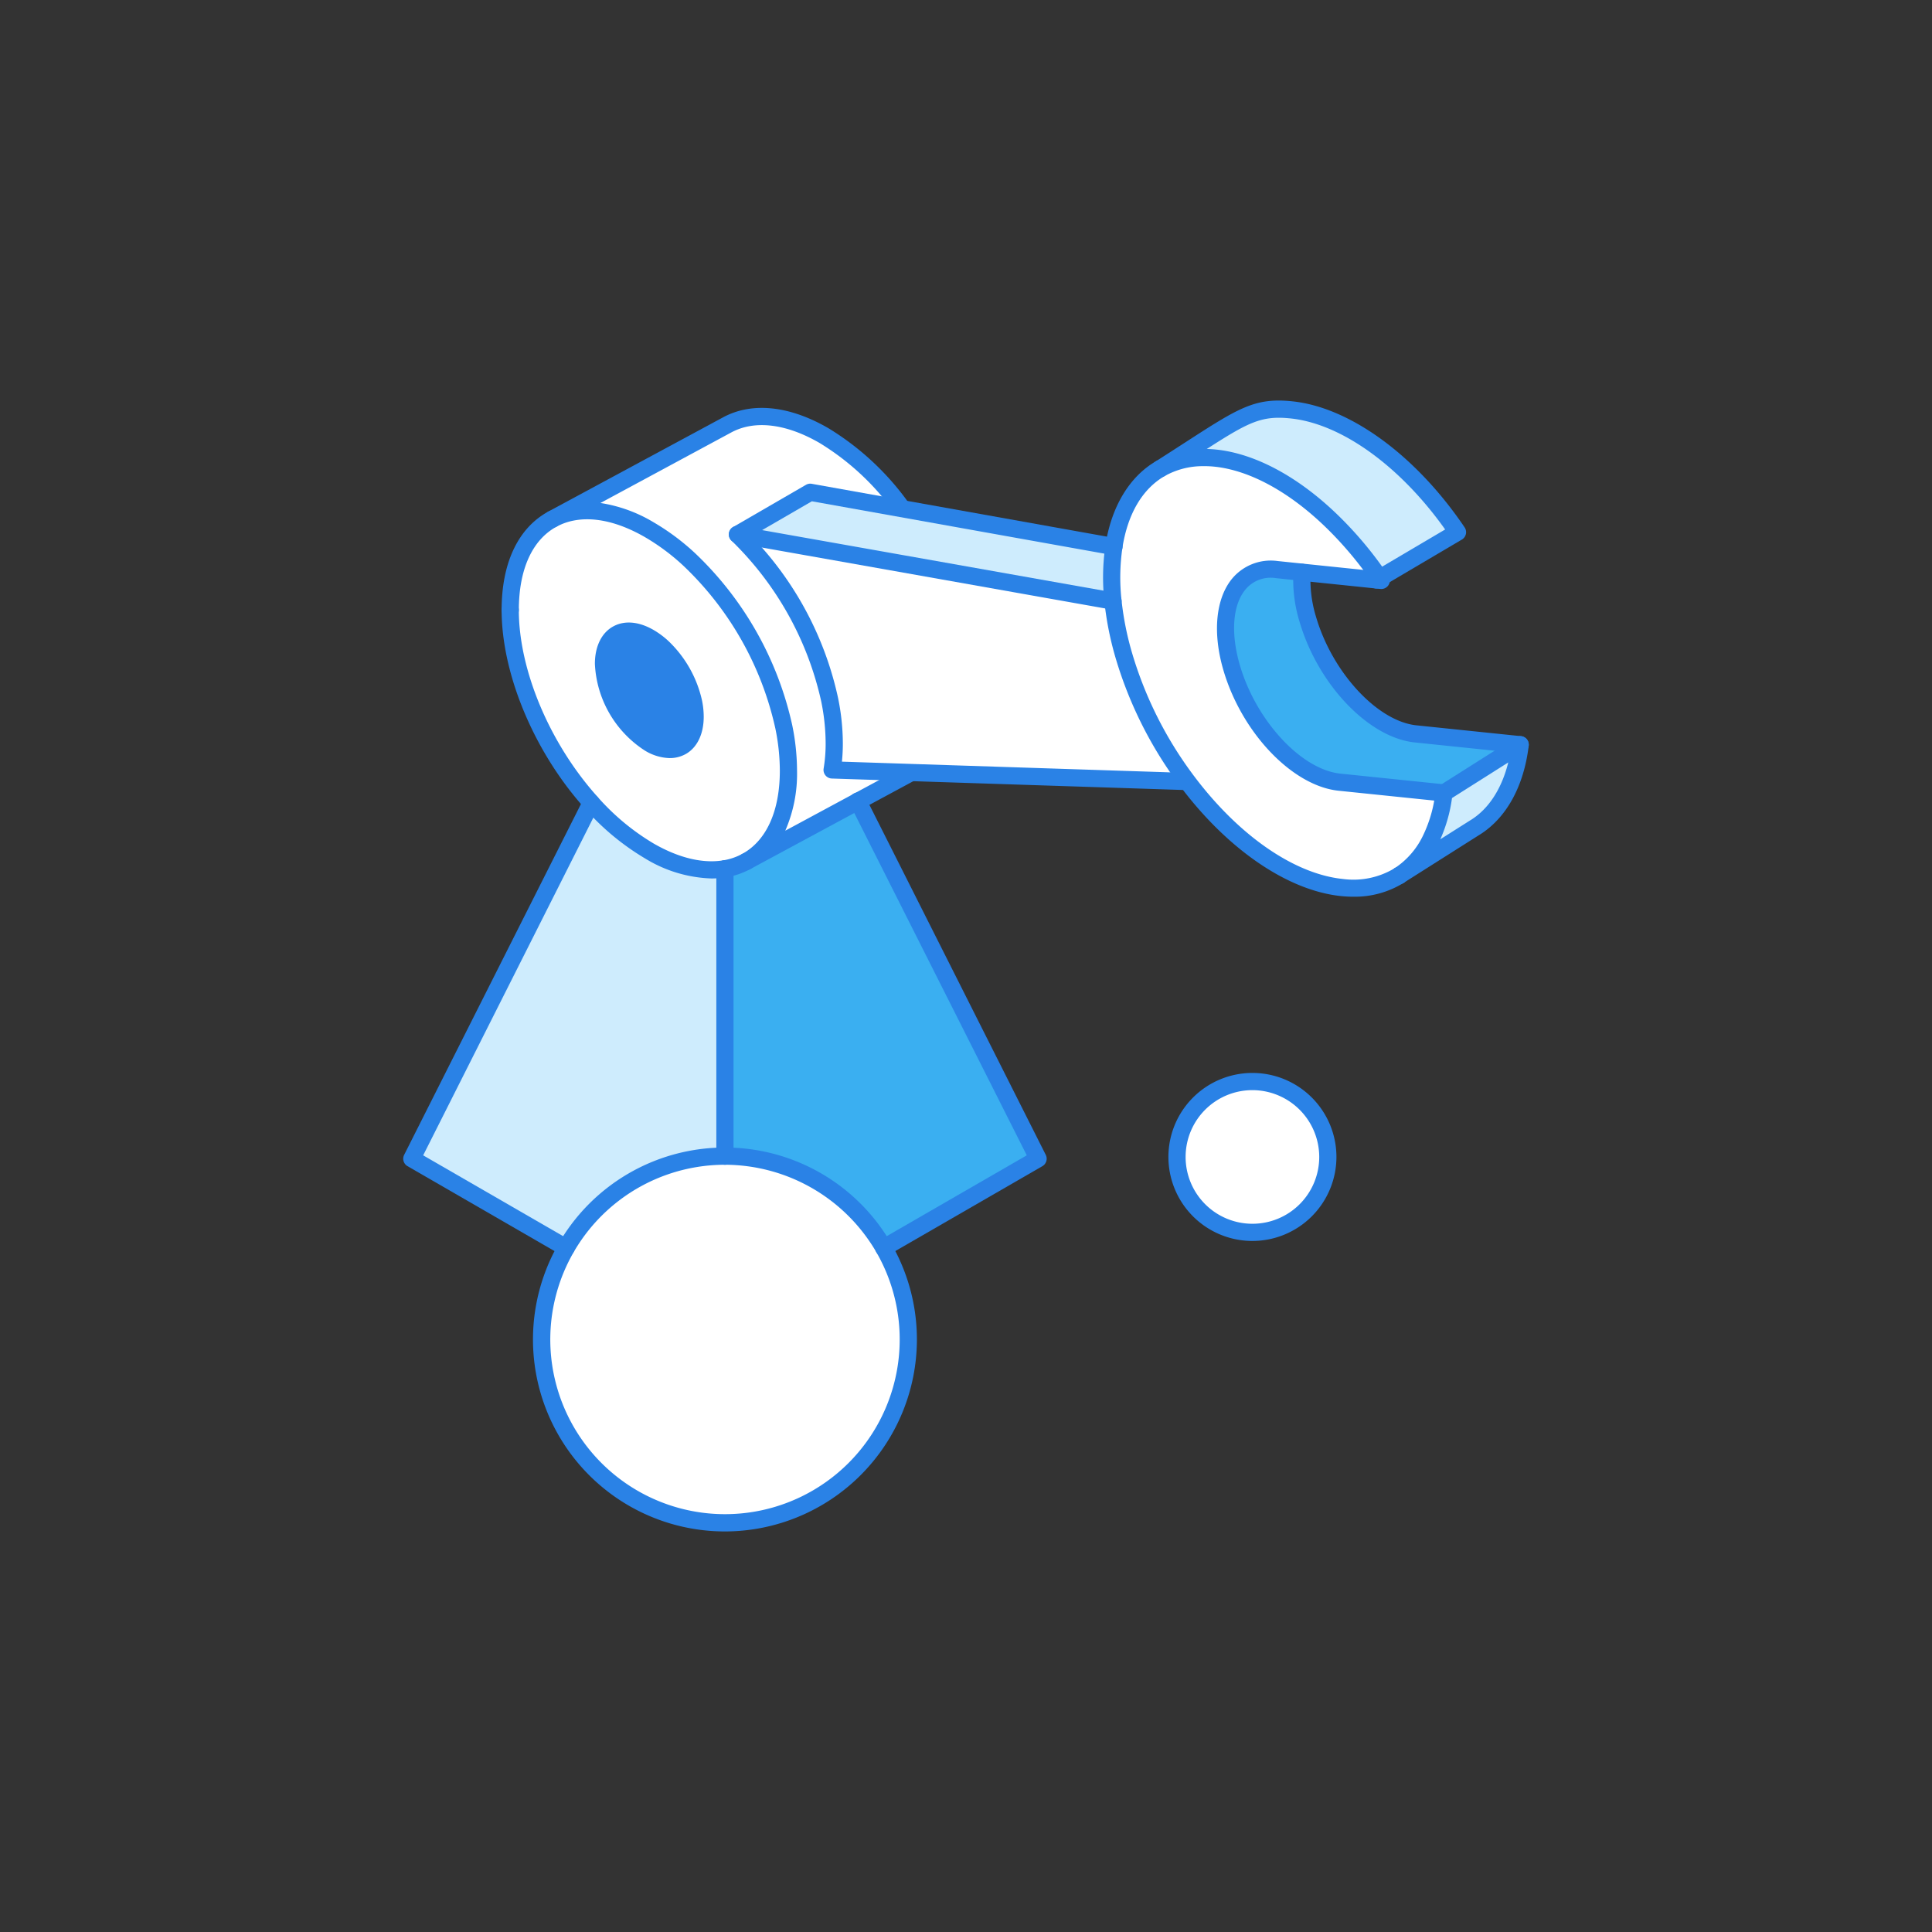 <svg xmlns="http://www.w3.org/2000/svg" xmlns:xlink="http://www.w3.org/1999/xlink" width="337" height="337" viewBox="0 0 337 337"><rect x="0" y="0" width="337" height="337" fill="#333333" stroke="none"/><defs><clipPath id="a"><rect width="196.328" height="197.262" fill="none"/></clipPath></defs><g transform="translate(-1010 -12906)"><rect width="337" height="337" transform="translate(1010 12906)" fill="none"/><g transform="translate(1080.336 12975.869)"><g clip-path="url(#a)"><path d="M181.535,68.445l13.293-8.412c-.792,6.608-3.523,11.683-7.814,14.4l-.017.008-13.242,8.388a15.549,15.549,0,0,0,5.428-6.2,24.627,24.627,0,0,0,2.352-8.185" fill="#ceecfd"/><path d="M169.776,31.288l.548-.32.278.4Z" fill="#fff"/><path d="M148.129,118.785a13.154,13.154,0,1,1-13.158,13.158,13.152,13.152,0,0,1,13.158-13.158" fill="#fff"/><path d="M163.3,66.565c-7.359-.767-15.771-9.677-18.789-19.919s.5-17.921,7.856-17.162l4.409.455a23.464,23.464,0,0,0,1.028,8.3c3.026,10.233,11.43,19.151,18.789,19.91l18.233,1.888-13.293,8.413Z" fill="#3aaff1"/><path d="M123.962,25.48c.986-6.305,3.8-11.1,8.1-13.6a14.994,14.994,0,0,1,7.4-1.93,18.422,18.422,0,0,1,2.166.092c6.87.706,14.195,4.94,20.686,11.338a65.638,65.638,0,0,1,8.008,9.593l-.548.32-17.407-1.8c-7.359-.759-10.874,6.929-7.856,17.162S155.943,65.8,163.3,66.565l18.233,1.879a24.627,24.627,0,0,1-2.352,8.185,15.537,15.537,0,0,1-5.429,6.2l-.033.025a15.4,15.4,0,0,1-10,2.091c-9.289-.961-19.421-8.354-27.193-18.823a68.93,68.93,0,0,1-10.764-21.411A53.665,53.665,0,0,1,123.8,34.98a37.222,37.222,0,0,1,.16-9.5" fill="#fff"/><path d="M141.63,10.037a18.646,18.646,0,0,0-2.166-.093,15,15,0,0,0-7.4,1.931C145.786,3.142,147.935.9,154.923,1.625c10.023,1.036,21.006,9.55,28.972,21.334l-13.571,8.008a65.682,65.682,0,0,0-8.008-9.592c-6.491-6.4-13.816-10.633-20.686-11.338" fill="#ceecfd"/><path d="M123.8,34.98,58.3,23.356,71,16l52.962,9.483a37.222,37.222,0,0,0-.16,9.5" fill="#ceecfd"/><path d="M49.927,27.756a39.21,39.21,0,0,0-7-5.226c-6.558-3.785-12.509-4.215-16.867-1.863L56.519,4.238C60.885,1.886,66.828,2.316,73.378,6.1A46.282,46.282,0,0,1,86.949,18.72l-.025.126L71,16,58.3,23.356a57.085,57.085,0,0,1,16.075,28.8,38.292,38.292,0,0,1,.809,7.645,27.681,27.681,0,0,1-.37,4.636l13.385.439-.008.244L59.857,80.389c4.518-2.478,7.333-7.974,7.333-15.839a38.291,38.291,0,0,0-.809-7.645A56.973,56.973,0,0,0,49.927,27.756" fill="#fff"/><path d="M74.372,52.151A57.094,57.094,0,0,0,58.3,23.356L123.8,34.98a53.658,53.658,0,0,0,1.964,9.728,68.924,68.924,0,0,0,10.764,21.41l-.438.312-61.282-2a27.572,27.572,0,0,0,.371-4.636,38.294,38.294,0,0,0-.809-7.646" fill="#fff"/><path d="M83.813,147.79a31.977,31.977,0,0,0-27.7-15.991V81.67a11.786,11.786,0,0,0,3.675-1.247L79.32,69.894l31.417,62.352Z" fill="#3aaff1"/><path d="M56.114,131.8a31.955,31.955,0,0,0-27.7,15.99L1.5,132.247,32.79,70.156a42.427,42.427,0,0,0,10.132,8.4c4.864,2.807,9.382,3.76,13.192,3.11Z" fill="#ceecfd"/><path d="M50.652,52.64a12.567,12.567,0,0,1,.261,2.52c0,2.588-.924,4.4-2.408,5.218l-.028.009c-1.433.775-3.4.632-5.555-.616-4.417-2.545-7.991-8.741-7.991-13.841,0-2.6.936-4.417,2.436-5.226,1.433-.776,3.4-.633,5.555.615a13.21,13.21,0,0,1,2.31,1.72,18.8,18.8,0,0,1,5.42,9.6" fill="#2a82e6"/><path d="M24.133,163.781a31.981,31.981,0,1,1,31.981,31.981,31.822,31.822,0,0,1-31.981-31.981" fill="#fff"/><path d="M42.922,78.56A42.48,42.48,0,0,1,32.8,70.147c-8.336-9.263-14.136-22.321-14.136-33.616,0-7.907,2.832-13.4,7.393-15.864,4.358-2.352,10.309-1.922,16.867,1.863a39.21,39.21,0,0,1,7,5.226A56.98,56.98,0,0,1,66.381,56.9a38.291,38.291,0,0,1,.809,7.645c0,7.865-2.815,13.361-7.333,15.839l-.068.034a11.76,11.76,0,0,1-3.675,1.247c-3.81.649-8.328-.3-13.192-3.11m7.991-23.4a12.632,12.632,0,0,0-.261-2.52,18.8,18.8,0,0,0-5.42-9.6,13.11,13.11,0,0,0-2.31-1.72c-2.158-1.248-4.122-1.391-5.555-.615-1.5.809-2.436,2.621-2.436,5.226a17.644,17.644,0,0,0,7.991,13.841c2.158,1.247,4.122,1.391,5.555.615l.028-.008c1.483-.818,2.408-2.63,2.408-5.218" fill="#fff"/><path d="M83.815,149.291a1.5,1.5,0,0,1-.751-2.8l25.7-14.835L77.982,70.57a1.5,1.5,0,1,1,2.678-1.35l31.416,62.352a1.5,1.5,0,0,1-.589,1.974L84.564,149.089a1.493,1.493,0,0,1-.749.2" fill="#2a82e6"/><path d="M56.114,133.3a1.5,1.5,0,0,1-1.5-1.5V81.671a1.5,1.5,0,0,1,3,0V131.8a1.5,1.5,0,0,1-1.5,1.5" fill="#2a82e6"/><path d="M28.414,149.291a1.493,1.493,0,0,1-.749-.2L.751,133.546a1.5,1.5,0,0,1-.59-1.974l31.29-62.091a1.5,1.5,0,0,1,2.679,1.35L3.477,131.657l25.688,14.835a1.5,1.5,0,0,1-.751,2.8" fill="#2a82e6"/><path d="M18.662,38.031a1.5,1.5,0,0,1-1.5-1.5c0-8.234,2.9-14.337,8.18-17.184a1.5,1.5,0,0,1,1.425,2.64c-4.26,2.3-6.6,7.464-6.6,14.544a1.5,1.5,0,0,1-1.5,1.5" fill="#2a82e6"/><path d="M53.773,83.362a23.545,23.545,0,0,1-11.6-3.5A43.692,43.692,0,0,1,31.683,71.15c-8.821-9.808-14.521-23.4-14.521-34.619a1.5,1.5,0,0,1,3,0c0,10.523,5.4,23.325,13.752,32.614a40.737,40.737,0,0,0,9.758,8.116c4.375,2.524,8.589,3.537,12.193,2.931a10.329,10.329,0,0,0,3.21-1.088l.111-.056a1.5,1.5,0,1,1,1.341,2.683l-.067.034a13.239,13.239,0,0,1-4.1,1.385,15.547,15.547,0,0,1-2.59.212" fill="#2a82e6"/><path d="M46.5,62.369a8.733,8.733,0,0,1-4.325-1.3A19.044,19.044,0,0,1,33.431,45.93c0-3.056,1.176-5.442,3.225-6.547,1.97-1.067,4.463-.841,7.018.637a14.725,14.725,0,0,1,2.574,1.915,20.441,20.441,0,0,1,5.874,10.4,14.212,14.212,0,0,1,.292,2.821c0,3.035-1.162,5.415-3.187,6.531-.04.022-.081.042-.123.061a5.615,5.615,0,0,1-2.607.617M39.348,41.728a2.635,2.635,0,0,0-1.266.294c-1.05.567-1.651,1.99-1.651,3.908,0,4.536,3.316,10.279,7.24,12.541,1.6.922,3.087,1.138,4.093.6.025-.014.052-.028.079-.04,1-.6,1.571-2,1.571-3.867a11.192,11.192,0,0,0-.231-2.222,17.286,17.286,0,0,0-4.968-8.8,11.621,11.621,0,0,0-2.044-1.524,5.823,5.823,0,0,0-2.823-.889" fill="#2a82e6"/><path d="M59.858,81.89a1.5,1.5,0,0,1-.723-2.815c4.227-2.319,6.556-7.477,6.556-14.524a36.8,36.8,0,0,0-.78-7.345,55.632,55.632,0,0,0-16-28.348,37.684,37.684,0,0,0-6.734-5.027c-5.861-3.383-11.327-4.039-15.4-1.85l-.011.006a1.5,1.5,0,1,1-1.425-2.64l.013-.007L55.807,2.918C60.833.21,67.339.879,74.128,4.8A47.694,47.694,0,0,1,88.155,17.829a1.5,1.5,0,1,1-2.413,1.782A44.677,44.677,0,0,0,72.626,7.4c-5.851-3.381-11.321-4.036-15.4-1.84L34.4,17.868a25.534,25.534,0,0,1,9.268,3.363,40.672,40.672,0,0,1,7.273,5.424A58.787,58.787,0,0,1,67.851,56.608a39.77,39.77,0,0,1,.84,7.943,24.816,24.816,0,0,1-2.05,10.477L87.476,63.795a1.5,1.5,0,1,1,1.424,2.64L60.568,81.71a1.492,1.492,0,0,1-.71.18" fill="#2a82e6"/><path d="M123.8,36.481a1.588,1.588,0,0,1-.264-.023L58.035,24.833a1.5,1.5,0,0,1-.489-2.775l12.7-7.358a1.5,1.5,0,0,1,1.016-.179L124.226,24a1.5,1.5,0,1,1-.528,2.953L71.277,17.571,62.6,22.6,124.064,33.5a1.5,1.5,0,0,1-.26,2.977" fill="#2a82e6"/><path d="M136.093,67.93h-.05l-61.281-2a1.5,1.5,0,0,1-1.43-1.751,26.2,26.2,0,0,0,.349-4.384,36.878,36.878,0,0,0-.778-7.345A55.9,55.9,0,0,0,57.266,24.445a1.5,1.5,0,1,1,2.063-2.178A58.2,58.2,0,0,1,75.843,51.853a39.852,39.852,0,0,1,.838,7.943,30.864,30.864,0,0,1-.16,3.192l59.62,1.943a1.5,1.5,0,0,1-.048,3" fill="#2a82e6"/><path d="M56.114,197.262A33.484,33.484,0,1,1,89.6,163.781a33.52,33.52,0,0,1-33.482,33.481m0-63.962a30.474,30.474,0,1,0,26.4,15.24,30.6,30.6,0,0,0-26.4-15.24" fill="#2a82e6"/><path d="M194.83,61.532c-.052,0-.1,0-.156-.008l-18.233-1.888c-8.022-.827-16.84-10.041-20.073-20.977a24.826,24.826,0,0,1-1.086-8.834,1.5,1.5,0,0,1,2.991.228,22.208,22.208,0,0,0,.972,7.758c2.865,9.688,10.717,18.141,17.5,18.841l18.233,1.888a1.5,1.5,0,0,1-.152,2.992" fill="#2a82e6"/><path d="M181.537,69.945c-.052,0-.1,0-.156-.008l-18.232-1.879C155.112,67.22,146.295,58,143.074,47.071c-1.934-6.559-1.361-12.554,1.533-16.037a8.778,8.778,0,0,1,7.916-3.042l16.931,1.754.02-.014a1.5,1.5,0,0,1,2.086.386l.278.405a1.5,1.5,0,0,1-1.39,2.342l-18.233-1.888a5.712,5.712,0,0,0-5.3,1.975c-2.253,2.711-2.613,7.672-.962,13.27,2.854,9.686,10.708,18.143,17.506,18.852l18.231,1.879a1.5,1.5,0,0,1-.152,2.992" fill="#2a82e6"/><path d="M165.74,86.548a21.212,21.212,0,0,1-2.171-.115c-9.363-.968-19.921-8.228-28.242-19.42a70.532,70.532,0,0,1-11-21.882,55.526,55.526,0,0,1-2.017-10,38.833,38.833,0,0,1,.17-9.884c1.054-6.759,4.189-11.969,8.828-14.67a1.5,1.5,0,1,1,1.508,2.593c-3.9,2.27-6.447,6.606-7.372,12.539a35.808,35.808,0,0,0-.15,9.116,52.428,52.428,0,0,0,1.911,9.456,67.514,67.514,0,0,0,10.529,20.94c7.829,10.529,17.6,17.343,26.144,18.226a13.881,13.881,0,0,0,9.044-1.868,1.5,1.5,0,0,1,1.6,2.539,16.183,16.183,0,0,1-8.78,2.428" fill="#2a82e6"/><path d="M170.325,32.467a1.5,1.5,0,0,1-1.237-.65,63.961,63.961,0,0,0-7.823-9.372c-6.488-6.4-13.515-10.272-19.788-10.916a16.948,16.948,0,0,0-1.991-.085,13.543,13.543,0,0,0-6.67,1.728,1.5,1.5,0,0,1-1.558-2.563c1.916-1.219,3.606-2.312,5.115-3.288,9.349-6.042,12.172-7.865,18.705-7.188,10.079,1.042,21.6,9.467,30.06,21.986a1.5,1.5,0,0,1-.48,2.132L171.084,32.26a1.484,1.484,0,0,1-.759.207M140.163,8.446c.548.011,1.09.044,1.621.1,6.949.713,14.615,4.89,21.585,11.761a66.4,66.4,0,0,1,7.386,8.665l10.988-6.484c-7.869-11.076-18.1-18.453-26.974-19.37-5.026-.52-7.264.609-14.606,5.329" fill="#2a82e6"/><path d="M173.756,84.325a1.5,1.5,0,0,1-.809-2.763,14.043,14.043,0,0,0,4.9-5.612,23.089,23.089,0,0,0,2.2-7.684,1.5,1.5,0,0,1,.687-1.089l13.293-8.413a1.5,1.5,0,0,1,2.292,1.446c-.846,7.054-3.866,12.554-8.5,15.487-.032.02-.066.04-.1.058l-13.158,8.337a1.492,1.492,0,0,1-.8.233m9.175-14.989a26.2,26.2,0,0,1-2.035,7.19s5.365-3.4,5.4-3.414c3.074-1.947,5.323-5.442,6.45-9.987Z" fill="#2a82e6"/><path d="M173.722,84.35a1.5,1.5,0,0,1-.893-2.706,1.516,1.516,0,0,1,2.115.3,1.482,1.482,0,0,1-.3,2.085l-.033.025a1.5,1.5,0,0,1-.891.294" fill="#2a82e6"/><path d="M169.777,32.788a1.5,1.5,0,0,1-.759-2.795l.548-.32a1.5,1.5,0,0,1,1.517,2.588l-.55.322a1.49,1.49,0,0,1-.756.2" fill="#2a82e6"/><path d="M148.129,146.593a14.654,14.654,0,1,1,14.65-14.65,14.67,14.67,0,0,1-14.65,14.65m0-26.308a11.654,11.654,0,1,0,11.65,11.658,11.672,11.672,0,0,0-11.65-11.658" fill="#2a82e6"/></g></g></g></svg>